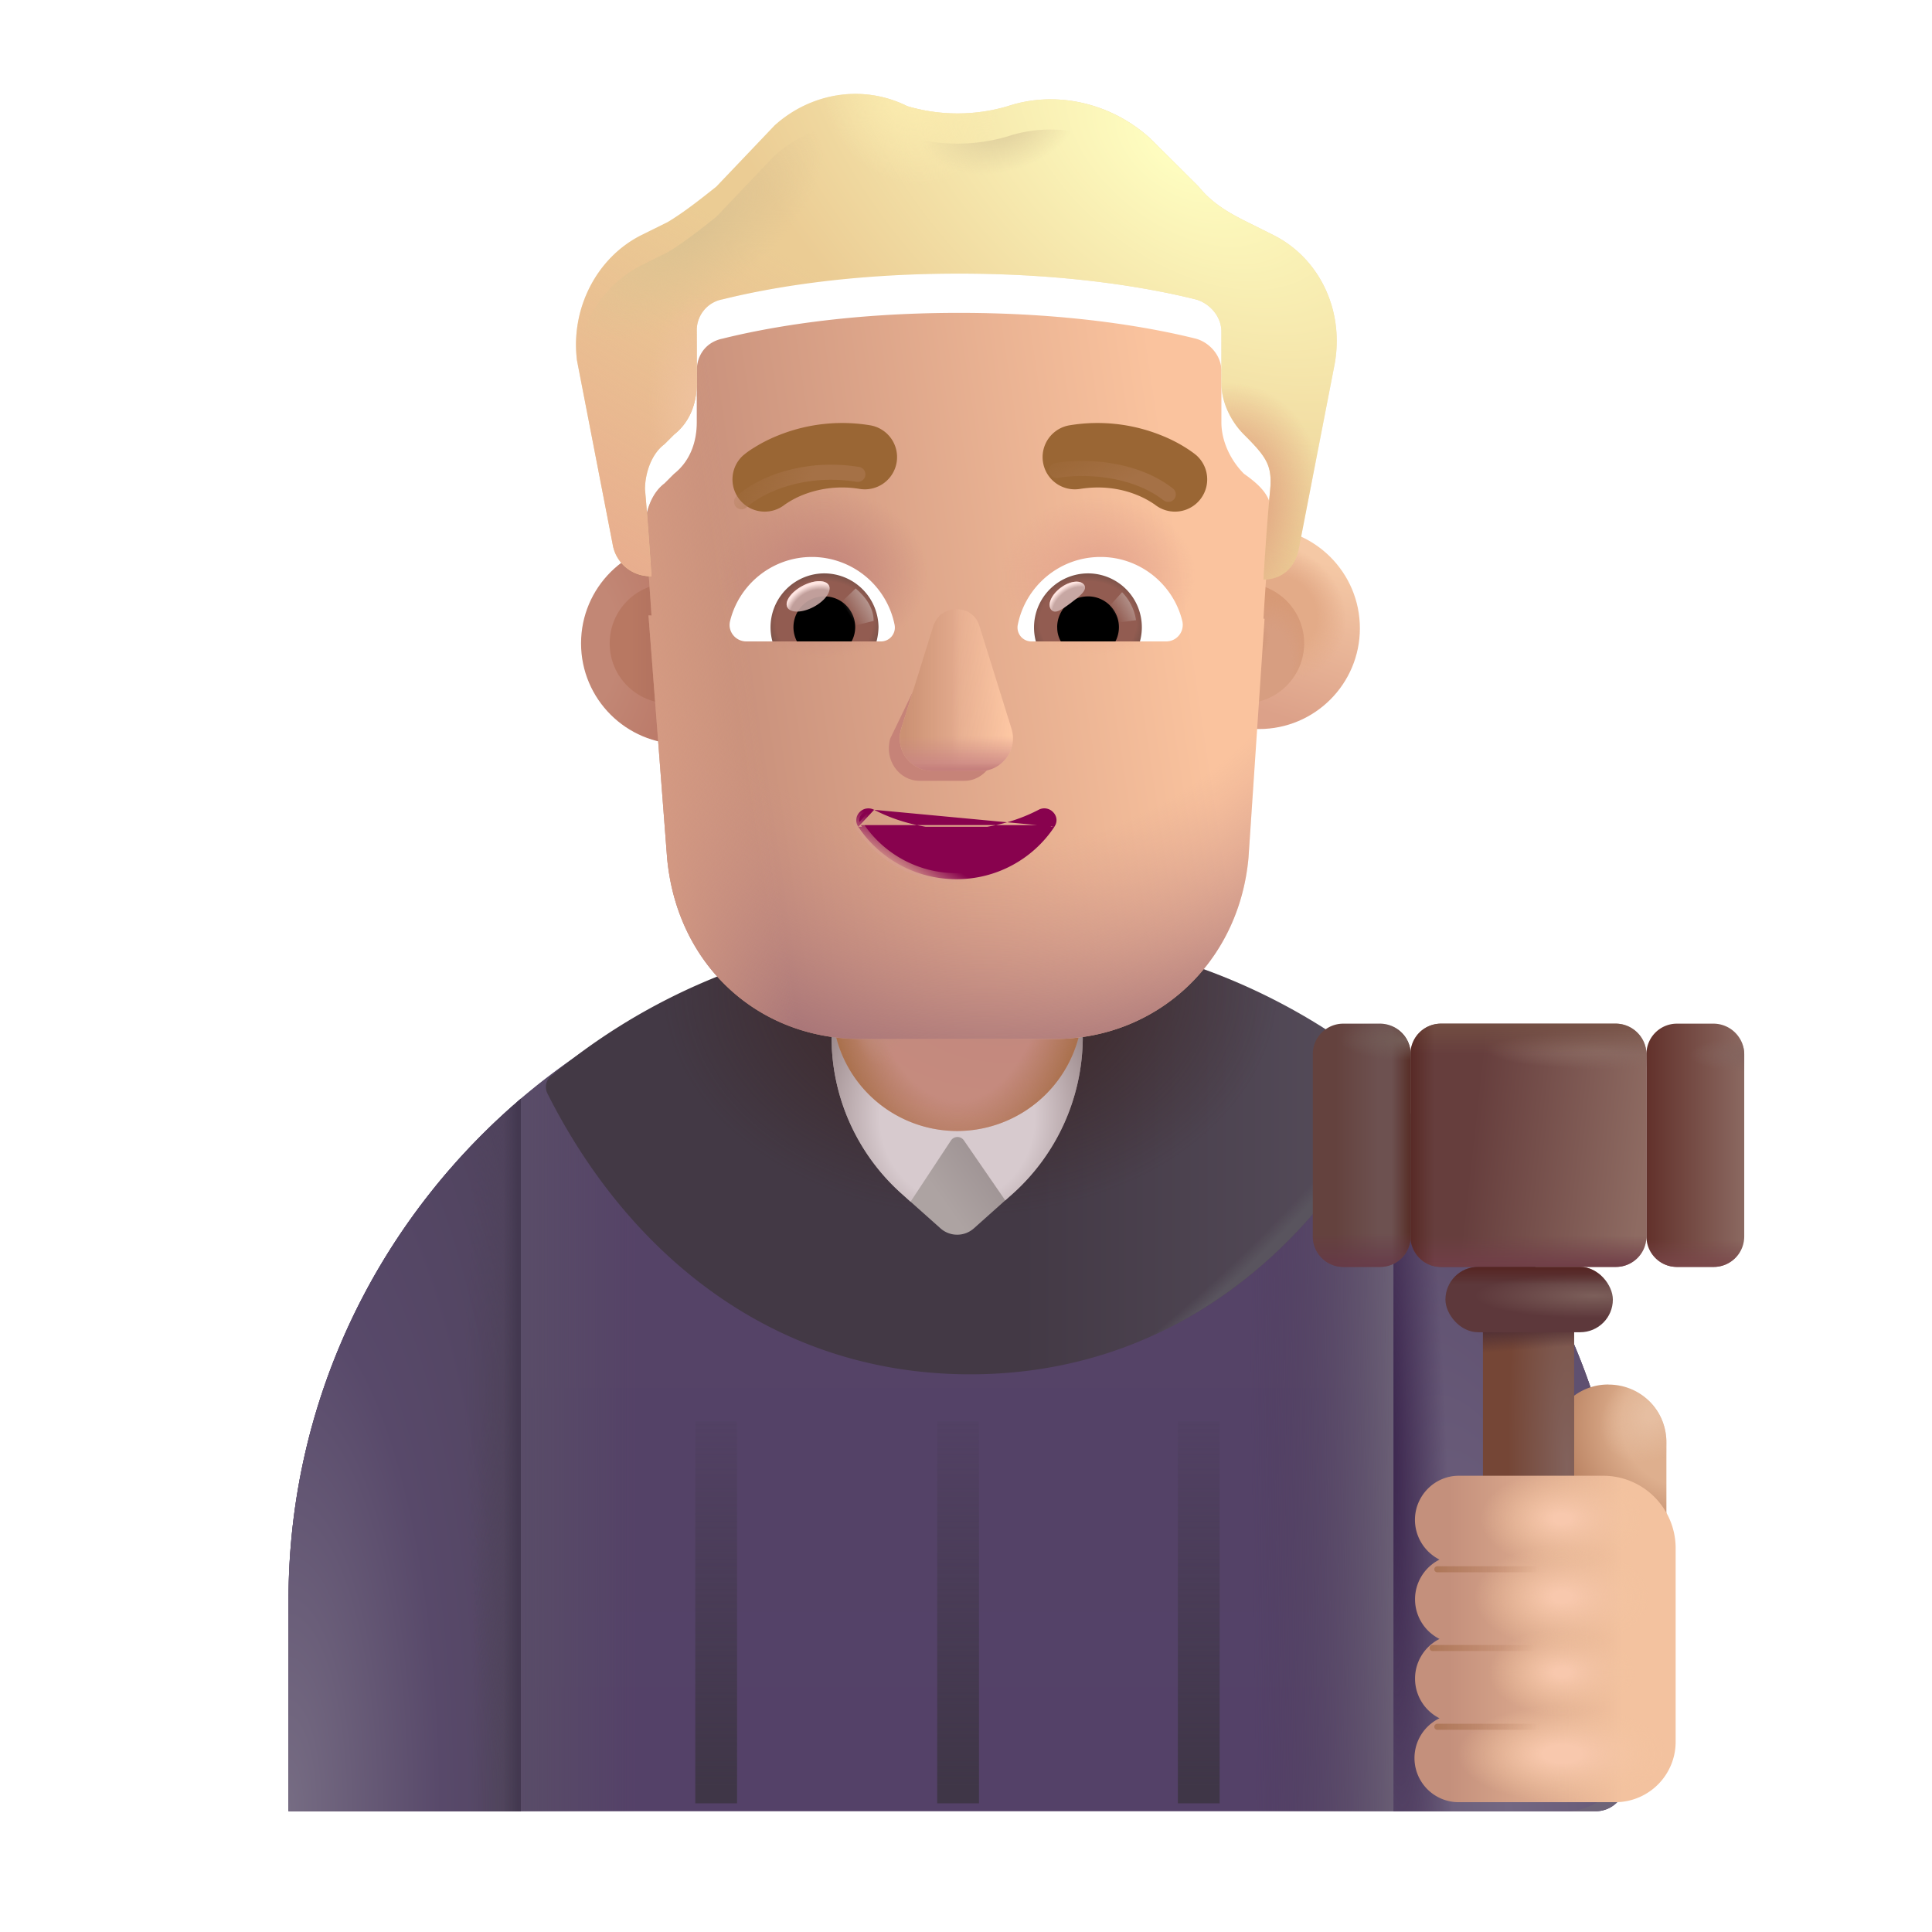 <svg xmlns="http://www.w3.org/2000/svg" fill="none" viewBox="0 0 32 32"><path fill="url(#svg-51878edd-8ec7-4a72-a806-59feb0e9a201-a)" d="M15.859 15.54c-6.115 0-11.08 4.907-11.08 10.97V30h21.65a.5.5 0 0 0 .5-.5v-2.99c0-6.064-4.956-10.97-11.07-10.97"/><path fill="url(#svg-e4f6cfee-698e-4f69-b5b8-a6311437ea9a-b)" d="M15.859 15.54c-6.115 0-11.08 4.907-11.08 10.97V30h21.65a.5.5 0 0 0 .5-.5v-2.99c0-6.064-4.956-10.97-11.07-10.97"/><path fill="url(#svg-bb1bb3cb-7f3e-4c90-9d62-644fd58fc76a-c)" d="M15.859 15.54c-6.115 0-11.08 4.907-11.08 10.97V30h21.65a.5.5 0 0 0 .5-.5v-2.99c0-6.064-4.956-10.97-11.07-10.97"/><path fill="url(#svg-8479e438-3ef6-4bd4-bfff-098d10b4f1ba-d)" d="M8.627 30V18.198c-2.356 2.01-3.849 4.986-3.849 8.31V30z"/><path fill="url(#svg-f712cf01-a03d-4cd0-acdf-4b12ecc120d0-e)" d="M8.627 30V18.198c-2.356 2.01-3.849 4.986-3.849 8.31V30z"/><path fill="url(#svg-1bb8800c-39e2-4f8e-9414-6ec20712f98e-f)" d="M8.627 30V18.198c-2.356 2.01-3.849 4.986-3.849 8.31V30z"/><path fill="url(#svg-17100564-c39d-4ade-9b04-26b482db2620-g)" d="M8.627 30V18.198c-2.356 2.01-3.849 4.986-3.849 8.31V30z"/><path fill="url(#svg-c8edd334-ee50-4153-aca5-507a7331b01f-h)" d="M23.08 30V18.198c2.357 2.01 3.85 4.986 3.85 8.31V29a1 1 0 0 1-1 1z"/><path fill="url(#svg-5c670229-47ed-442e-ac82-bb700ae3bcfa-i)" d="M23.08 30V18.198c2.357 2.01 3.85 4.986 3.85 8.31V29a1 1 0 0 1-1 1z"/><g filter="url(#svg-e22decd2-ce48-4df9-9721-f1b8c34a31e6-j)"><path fill="url(#svg-6f554361-93a4-4156-b3ee-b0ca0f241095-k)" d="M8.93 17.868c1.974-1.647 4.385-2.423 6.939-2.423 2.553 0 4.965.776 6.94 2.423a.24.24 0 0 1 .06.295c-1.354 2.691-3.772 4.65-7 4.65s-5.646-1.959-7.001-4.65a.24.24 0 0 1 .061-.295"/><path fill="url(#svg-4cac44e7-3c71-4483-bddc-0894734e81b7-l)" d="M8.93 17.868c1.974-1.647 4.385-2.423 6.939-2.423 2.553 0 4.965.776 6.94 2.423a.24.24 0 0 1 .06.295c-1.354 2.691-3.772 4.65-7 4.65s-5.646-1.959-7.001-4.65a.24.24 0 0 1 .061-.295"/><path fill="url(#svg-a2bc9e67-46d5-4e61-89ca-c08750c06fe3-m)" d="M8.93 17.868c1.974-1.647 4.385-2.423 6.939-2.423 2.553 0 4.965.776 6.94 2.423a.24.24 0 0 1 .06.295c-1.354 2.691-3.772 4.65-7 4.65s-5.646-1.959-7.001-4.65a.24.24 0 0 1 .061-.295"/></g><path fill="url(#svg-63b5a9e3-c4a5-4ae9-8311-06b105d0c12c-n)" d="m16.786 19.76-.655.585a.416.416 0 0 1-.554 0l-.655-.584a3.47 3.47 0 0 1-1.148-2.569V14.08a2.085 2.085 0 0 1 2.085-2.065c1.148 0 2.075.926 2.075 2.075v3.112a3.5 3.5 0 0 1-1.149 2.559"/><path fill="url(#svg-6ef080c3-e701-41c9-b98a-6232f4766c95-o)" d="m16.65 19.882.136-.121a3.49 3.49 0 0 0 1.148-2.549v-1.964h-4.15l-.006 1.912c0 .051.004.146 0 .2.045.916.46 1.784 1.144 2.4l.16.144.666-1.01a.13.13 0 0 1 .221 0z"/><path fill="url(#svg-a6bbc37d-eace-4e9a-98ad-d5a962f3b294-p)" d="M15.859 18.733a2.07 2.07 0 0 1-2.075-2.075V14.08a2.07 2.07 0 0 1 2.075-2.065c1.148 0 2.075.926 2.075 2.075v2.578a2.083 2.083 0 0 1-2.075 2.065"/><path fill="url(#svg-f2b885c3-3291-4a69-a214-1d6c8268d376-q)" d="M15.859 18.733a2.07 2.07 0 0 1-2.075-2.075V14.08a2.07 2.07 0 0 1 2.075-2.065c1.148 0 2.075.926 2.075 2.075v2.578a2.083 2.083 0 0 1-2.075 2.065"/><path fill="url(#svg-812faaaa-e1a4-47b9-8255-3b4006d2e214-r)" d="M15.859 18.733a2.07 2.07 0 0 1-2.075-2.075V14.08a2.07 2.07 0 0 1 2.075-2.065c1.148 0 2.075.926 2.075 2.075v2.578a2.083 2.083 0 0 1-2.075 2.065"/><path fill="url(#svg-615dd862-3b72-4f6f-b2da-d439e1164678-s)" d="M26.642 22.933c.532 0 .959.427.959.958v2.189h-1.907V23.89a.94.94 0 0 1 .948-.958"/><path fill="url(#svg-ee2d5201-11c4-4f4e-ad30-671ca38b0452-t)" d="M26.642 22.933c.532 0 .959.427.959.958v2.189h-1.907V23.89a.94.94 0 0 1 .948-.958"/><path fill="url(#svg-5a12b099-1831-429c-b901-8f9a67bfd9ca-u)" d="M26.766 16.955h-2.9a.505.505 0 0 0-.504.503v3.022c0 .272.221.504.503.504h2.901a.505.505 0 0 0 .504-.504v-3.022a.51.51 0 0 0-.504-.503"/><path fill="url(#svg-49c8576d-8eae-4df8-9a42-0e856a07d185-v)" d="M26.766 16.955h-2.9a.505.505 0 0 0-.504.503v3.022c0 .272.221.504.503.504h2.901a.505.505 0 0 0 .504-.504v-3.022a.51.51 0 0 0-.504-.503"/><path fill="url(#svg-3cf01959-18a8-4193-932b-116afb900cf2-w)" d="M26.766 16.955h-2.9a.505.505 0 0 0-.504.503v3.022c0 .272.221.504.503.504h2.901a.505.505 0 0 0 .504-.504v-3.022a.51.51 0 0 0-.504-.503"/><path fill="url(#svg-3ecc882c-d6b1-4fbc-abf0-c9f96d863290-x)" d="M26.766 16.955h-2.9a.505.505 0 0 0-.504.503v3.022c0 .272.221.504.503.504h2.901a.505.505 0 0 0 .504-.504v-3.022a.51.51 0 0 0-.504-.503"/><path fill="url(#svg-57391ba8-8e68-45b4-8698-61604402575c-y)" d="M26.766 16.955h-2.9a.505.505 0 0 0-.504.503v3.022c0 .272.221.504.503.504h2.901a.505.505 0 0 0 .504-.504v-3.022a.51.51 0 0 0-.504-.503"/><path fill="url(#svg-7c3f4e3b-e356-44a0-9420-14fbf3e5ead0-z)" d="M22.861 16.955h-.613a.505.505 0 0 0-.504.503v3.022c0 .272.222.504.504.504h.613a.505.505 0 0 0 .504-.504v-3.022a.51.51 0 0 0-.504-.503"/><path fill="url(#svg-fcf65242-1ec8-43bd-8127-f445bb5fc372-A)" d="M22.861 16.955h-.613a.505.505 0 0 0-.504.503v3.022c0 .272.222.504.504.504h.613a.505.505 0 0 0 .504-.504v-3.022a.51.51 0 0 0-.504-.503"/><path fill="url(#svg-ebc740c6-2ac7-48af-9075-b3eb2763bd14-B)" d="M22.861 16.955h-.613a.505.505 0 0 0-.504.503v3.022c0 .272.222.504.504.504h.613a.505.505 0 0 0 .504-.504v-3.022a.51.51 0 0 0-.504-.503"/><path fill="url(#svg-5eef903f-36b2-43ac-98a6-924bc4d5adbe-C)" d="M22.861 16.955h-.613a.505.505 0 0 0-.504.503v3.022c0 .272.222.504.504.504h.613a.505.505 0 0 0 .504-.504v-3.022a.51.51 0 0 0-.504-.503"/><path fill="url(#svg-89ab1a48-68f9-461f-a739-93c61fd3cc39-D)" d="M28.387 16.955h-.613a.505.505 0 0 0-.504.503v3.022c0 .272.222.504.504.504h.613a.505.505 0 0 0 .503-.504v-3.022a.51.51 0 0 0-.503-.503"/><path fill="url(#svg-ba3cb035-8642-42af-b5fe-48ca270985f6-E)" d="M28.387 16.955h-.613a.505.505 0 0 0-.504.503v3.022c0 .272.222.504.504.504h.613a.505.505 0 0 0 .503-.504v-3.022a.51.51 0 0 0-.503-.503"/><path fill="url(#svg-553e4860-76a4-4de8-ab70-b09dfec38f59-F)" d="M28.387 16.955h-.613a.505.505 0 0 0-.504.503v3.022c0 .272.222.504.504.504h.613a.505.505 0 0 0 .503-.504v-3.022a.51.51 0 0 0-.503-.503"/><path fill="url(#svg-4fba7e2e-add9-46a9-9d70-891152f766a2-G)" d="M24.562 21.07v6.427h1.511V21.07z"/><path fill="url(#svg-4539571e-ed01-4ad3-be8a-d94e8ae42fa9-H)" d="M24.562 21.07v6.427h1.511V21.07z"/><g filter="url(#svg-6b2e8dee-dcfb-479c-ba30-dc0669d34bba-I)"><path fill="url(#svg-8bced319-deed-463f-a7c1-c24a6ecd86d6-J)" d="M23.286 25.325c0-.401.325-.732.727-.732h2.391a1.2 1.2 0 0 1 1.2 1.2V29a1 1 0 0 1-1 1h-2.591a.731.731 0 0 1-.32-1.39.735.735 0 0 1 0-1.314.735.735 0 0 1 0-1.314.74.74 0 0 1-.407-.657"/><path fill="url(#svg-822cb13d-2f39-4036-9def-48f0d807285e-K)" d="M23.286 25.325c0-.401.325-.732.727-.732h2.391a1.2 1.2 0 0 1 1.2 1.2V29a1 1 0 0 1-1 1h-2.591a.731.731 0 0 1-.32-1.39.735.735 0 0 1 0-1.314.735.735 0 0 1 0-1.314.74.74 0 0 1-.407-.657"/><path fill="url(#svg-36a710e0-fc3c-45c4-aa9f-690ffa4d1512-L)" d="M23.286 25.325c0-.401.325-.732.727-.732h2.391a1.2 1.2 0 0 1 1.2 1.2V29a1 1 0 0 1-1 1h-2.591a.731.731 0 0 1-.32-1.39.735.735 0 0 1 0-1.314.735.735 0 0 1 0-1.314.74.74 0 0 1-.407-.657"/><path fill="url(#svg-71b5d1f5-77c9-423a-be0d-8c3fbd7f2066-M)" d="M23.286 25.325c0-.401.325-.732.727-.732h2.391a1.2 1.2 0 0 1 1.2 1.2V29a1 1 0 0 1-1 1h-2.591a.731.731 0 0 1-.32-1.39.735.735 0 0 1 0-1.314.735.735 0 0 1 0-1.314.74.74 0 0 1-.407-.657"/><path fill="url(#svg-251d105f-1fb2-408f-b117-e3fdc95979cc-N)" d="M23.286 25.325c0-.401.325-.732.727-.732h2.391a1.2 1.2 0 0 1 1.2 1.2V29a1 1 0 0 1-1 1h-2.591a.731.731 0 0 1-.32-1.39.735.735 0 0 1 0-1.314.735.735 0 0 1 0-1.314.74.74 0 0 1-.407-.657"/></g><rect width="2.773" height="1.082" x="23.941" y="20.984" fill="url(#svg-63a73e93-89d8-4432-97a6-d62275cfb348-O)" rx=".541"/><rect width="2.773" height="1.082" x="23.941" y="20.984" fill="url(#svg-e080296f-cc53-4577-a5b5-f82cc2a4a780-P)" rx=".541"/><g filter="url(#svg-34b89a91-1c22-4f1a-80b9-bd0ecfe716f7-Q)"><path fill="url(#svg-63305792-3dbe-48c1-b00b-a1220b896aaa-R)" d="M15.523 23.543h.692v6.326h-.692z"/></g><g filter="url(#svg-5355171f-b585-48ce-ac68-660f73863d52-S)"><path fill="url(#svg-d9d6ef9b-0805-417d-b13f-a434610bc47b-T)" d="M11.516 23.543h.692v6.326h-.692z"/></g><g filter="url(#svg-2bc845e6-9521-4c02-9e5f-0d62e1b04225-U)"><path fill="url(#svg-df7d4df5-f657-4e8b-8dc3-2bcf3d26997c-V)" d="M19.509 23.543h.692v6.326h-.692z"/></g><g filter="url(#svg-1da92363-11af-4911-b474-637cae7a91a1-W)"><path stroke="url(#svg-2c52cb42-e870-440f-98e0-81efa51b5c6b-X)" stroke-linecap="round" stroke-width=".1" d="M23.806 25.992h1.797"/></g><g filter="url(#svg-a35cf1fa-edaa-4d83-ae98-6266d6ec8828-Y)"><path stroke="url(#svg-4c9ed77c-b17d-46b8-aa2f-d95661b8fe57-Z)" stroke-linecap="round" stroke-width=".1" d="M23.728 27.296h1.797"/></g><g filter="url(#svg-66d8a9f8-36d0-44fd-b77e-2aab443b822b-aa)"><path stroke="url(#svg-f14f2131-46c3-47af-9b3b-41c4566946d9-ab)" stroke-linecap="round" stroke-width=".1" d="M23.806 28.601h1.797"/></g><g filter="url(#svg-f2bc5624-5509-475a-a4cb-f6c170646076-ac)"><circle cx="11.093" cy="10.656" r="1.669" fill="url(#svg-3b42a177-a146-497d-ae15-f12026b0eee5-ad)"/></g><g filter="url(#svg-163f6b1b-5916-4046-96bc-565a7d9f527f-ae)"><circle cx="11.093" cy="10.656" r=".995" fill="url(#svg-32ea3602-d178-41dc-8f34-e5b0cd9f90b0-af)"/></g><g filter="url(#svg-7cd6a2e0-c642-466f-8579-4908a7d5f1d7-ag)"><circle cx="20.605" cy="10.656" r="1.669" fill="url(#svg-d4a4e58c-1629-4587-9345-a3def40a913d-ah)"/><circle cx="20.605" cy="10.656" r="1.669" fill="url(#svg-8567a794-9217-4f10-ae7a-0e680009b774-ai)"/></g><g filter="url(#svg-76625349-4ee2-4790-b362-c5f720425801-aj)"><circle cx="20.605" cy="10.656" r=".995" fill="#D79E81"/><circle cx="20.605" cy="10.656" r=".995" fill="url(#svg-58520594-5269-46de-957e-492d47afccdf-ak)"/><circle cx="20.605" cy="10.656" r=".995" fill="url(#svg-7b75ad90-f194-4a73-b94b-6089e556d959-al)"/></g><g filter="url(#svg-466c0a48-7e84-44f9-8b70-9b003b1f90ac-am)"><path fill="url(#svg-dc1b6739-61ae-4379-89ee-90b5712e098a-an)" d="m10.741 10.043.05.002s-.055-.854-.108-1.44c0-.267.107-.587.322-.747l.16-.16c.269-.213.376-.533.376-.853v-.853c0-.267.16-.48.43-.534.643-.16 1.984-.426 3.914-.426s3.272.266 3.916.426c.214.054.429.267.429.534v.853c0 .32.16.64.375.853.502.352.471.545.43.96a46 46 0 0 0-.108 1.44h.018l-.266 3.958c-.16 1.77-1.551 3.003-3.21 3.003h-3.21c-1.712 0-3.05-1.234-3.21-3.003z"/><path fill="url(#svg-4cdd3b6b-5921-4944-a6e2-ec2963a2a1fd-ao)" d="m10.741 10.043.05.002s-.055-.854-.108-1.44c0-.267.107-.587.322-.747l.16-.16c.269-.213.376-.533.376-.853v-.853c0-.267.16-.48.43-.534.643-.16 1.984-.426 3.914-.426s3.272.266 3.916.426c.214.054.429.267.429.534v.853c0 .32.16.64.375.853.502.352.471.545.43.96a46 46 0 0 0-.108 1.44h.018l-.266 3.958c-.16 1.77-1.551 3.003-3.21 3.003h-3.21c-1.712 0-3.05-1.234-3.21-3.003z"/><path fill="url(#svg-d321feda-37a3-48a4-84c1-c756aae0b3f3-ap)" d="m10.741 10.043.05.002s-.055-.854-.108-1.44c0-.267.107-.587.322-.747l.16-.16c.269-.213.376-.533.376-.853v-.853c0-.267.16-.48.43-.534.643-.16 1.984-.426 3.914-.426s3.272.266 3.916.426c.214.054.429.267.429.534v.853c0 .32.16.64.375.853.502.352.471.545.43.96a46 46 0 0 0-.108 1.44h.018l-.266 3.958c-.16 1.77-1.551 3.003-3.21 3.003h-3.21c-1.712 0-3.05-1.234-3.21-3.003z"/><path fill="url(#svg-0f8cbc67-2800-4c4f-a558-5678e6fe434c-aq)" d="m10.741 10.043.05.002s-.055-.854-.108-1.44c0-.267.107-.587.322-.747l.16-.16c.269-.213.376-.533.376-.853v-.853c0-.267.16-.48.43-.534.643-.16 1.984-.426 3.914-.426s3.272.266 3.916.426c.214.054.429.267.429.534v.853c0 .32.16.64.375.853.502.352.471.545.43.96a46 46 0 0 0-.108 1.44h.018l-.266 3.958c-.16 1.77-1.551 3.003-3.21 3.003h-3.21c-1.712 0-3.05-1.234-3.21-3.003z"/><path fill="url(#svg-fe2c31ef-e1ee-45fb-881f-362d8a78b160-ar)" d="m10.741 10.043.05.002s-.055-.854-.108-1.44c0-.267.107-.587.322-.747l.16-.16c.269-.213.376-.533.376-.853v-.853c0-.267.16-.48.43-.534.643-.16 1.984-.426 3.914-.426s3.272.266 3.916.426c.214.054.429.267.429.534v.853c0 .32.16.64.375.853.502.352.471.545.43.96a46 46 0 0 0-.108 1.44h.018l-.266 3.958c-.16 1.77-1.551 3.003-3.21 3.003h-3.21c-1.712 0-3.05-1.234-3.21-3.003z"/></g><g filter="url(#svg-fa3bd935-4c8e-4162-8350-519f7514fd0f-as)"><path fill="#EBCC94" d="m20.659 4.178.429.214c.75.373 1.18 1.226 1.019 2.133l-.59 3.04c-.053.314-.26.525-.572.533h-.018s.054-.907.107-1.44c.044-.433-.032-.565-.429-.96-.214-.213-.375-.533-.375-.853v-.853c0-.267-.215-.48-.43-.534-.643-.16-1.984-.426-3.915-.426-1.93 0-3.271.266-3.915.426a.52.52 0 0 0-.429.534v.853c0 .32-.107.64-.376.853l-.16.16c-.215.16-.322.48-.322.747.053.586.107 1.44.107 1.44q-.025 0-.049-.002a.63.63 0 0 1-.594-.532l-.59-3.04c-.108-.853.321-1.706 1.072-2.08l.43-.213c.267-.16.536-.373.804-.586l.965-1.013c.59-.534 1.448-.694 2.2-.32a2.94 2.94 0 0 0 1.662 0c.804-.267 1.716-.054 2.36.533l.804.8c.215.267.483.427.805.586"/><path fill="url(#svg-311f8ae0-ae76-4f32-bfe8-05f827307a12-at)" d="m20.659 4.178.429.214c.75.373 1.18 1.226 1.019 2.133l-.59 3.04c-.053.314-.26.525-.572.533h-.018s.054-.907.107-1.44c.044-.433-.032-.565-.429-.96-.214-.213-.375-.533-.375-.853v-.853c0-.267-.215-.48-.43-.534-.643-.16-1.984-.426-3.915-.426-1.93 0-3.271.266-3.915.426a.52.52 0 0 0-.429.534v.853c0 .32-.107.64-.376.853l-.16.16c-.215.16-.322.48-.322.747.053.586.107 1.44.107 1.44q-.025 0-.049-.002a.63.63 0 0 1-.594-.532l-.59-3.04c-.108-.853.321-1.706 1.072-2.08l.43-.213c.267-.16.536-.373.804-.586l.965-1.013c.59-.534 1.448-.694 2.2-.32a2.94 2.94 0 0 0 1.662 0c.804-.267 1.716-.054 2.36.533l.804.8c.215.267.483.427.805.586"/><path fill="url(#svg-282eec2c-f63b-4e5b-a70f-ba31bef67195-au)" d="m20.659 4.178.429.214c.75.373 1.18 1.226 1.019 2.133l-.59 3.04c-.053.314-.26.525-.572.533h-.018s.054-.907.107-1.44c.044-.433-.032-.565-.429-.96-.214-.213-.375-.533-.375-.853v-.853c0-.267-.215-.48-.43-.534-.643-.16-1.984-.426-3.915-.426-1.93 0-3.271.266-3.915.426a.52.52 0 0 0-.429.534v.853c0 .32-.107.64-.376.853l-.16.16c-.215.16-.322.48-.322.747.053.586.107 1.44.107 1.44q-.025 0-.049-.002a.63.63 0 0 1-.594-.532l-.59-3.04c-.108-.853.321-1.706 1.072-2.08l.43-.213c.267-.16.536-.373.804-.586l.965-1.013c.59-.534 1.448-.694 2.2-.32a2.94 2.94 0 0 0 1.662 0c.804-.267 1.716-.054 2.36.533l.804.8c.215.267.483.427.805.586"/><path fill="url(#svg-9d620b87-6d5e-4021-8cca-eeb4b3e4d951-av)" d="m20.659 4.178.429.214c.75.373 1.18 1.226 1.019 2.133l-.59 3.04c-.053.314-.26.525-.572.533h-.018s.054-.907.107-1.44c.044-.433-.032-.565-.429-.96-.214-.213-.375-.533-.375-.853v-.853c0-.267-.215-.48-.43-.534-.643-.16-1.984-.426-3.915-.426-1.93 0-3.271.266-3.915.426a.52.52 0 0 0-.429.534v.853c0 .32-.107.64-.376.853l-.16.16c-.215.16-.322.48-.322.747.053.586.107 1.44.107 1.44q-.025 0-.049-.002a.63.63 0 0 1-.594-.532l-.59-3.04c-.108-.853.321-1.706 1.072-2.08l.43-.213c.267-.16.536-.373.804-.586l.965-1.013c.59-.534 1.448-.694 2.2-.32a2.94 2.94 0 0 0 1.662 0c.804-.267 1.716-.054 2.36.533l.804.8c.215.267.483.427.805.586"/><path fill="url(#svg-2aa0d753-d343-408b-a50c-d708e0c15b83-aw)" d="m20.659 4.178.429.214c.75.373 1.18 1.226 1.019 2.133l-.59 3.04c-.053.314-.26.525-.572.533h-.018s.054-.907.107-1.44c.044-.433-.032-.565-.429-.96-.214-.213-.375-.533-.375-.853v-.853c0-.267-.215-.48-.43-.534-.643-.16-1.984-.426-3.915-.426-1.93 0-3.271.266-3.915.426a.52.52 0 0 0-.429.534v.853c0 .32-.107.64-.376.853l-.16.16c-.215.16-.322.48-.322.747.053.586.107 1.44.107 1.44q-.025 0-.049-.002a.63.63 0 0 1-.594-.532l-.59-3.04c-.108-.853.321-1.706 1.072-2.08l.43-.213c.267-.16.536-.373.804-.586l.965-1.013c.59-.534 1.448-.694 2.2-.32a2.94 2.94 0 0 0 1.662 0c.804-.267 1.716-.054 2.36.533l.804.8c.215.267.483.427.805.586"/><path fill="url(#svg-1fefb23e-6b8d-4838-a4c3-6bbbc4edbf55-ax)" d="m20.659 4.178.429.214c.75.373 1.18 1.226 1.019 2.133l-.59 3.04c-.053.314-.26.525-.572.533h-.018s.054-.907.107-1.44c.044-.433-.032-.565-.429-.96-.214-.213-.375-.533-.375-.853v-.853c0-.267-.215-.48-.43-.534-.643-.16-1.984-.426-3.915-.426-1.93 0-3.271.266-3.915.426a.52.52 0 0 0-.429.534v.853c0 .32-.107.64-.376.853l-.16.16c-.215.16-.322.48-.322.747.053.586.107 1.44.107 1.44q-.025 0-.049-.002a.63.63 0 0 1-.594-.532l-.59-3.04c-.108-.853.321-1.706 1.072-2.08l.43-.213c.267-.16.536-.373.804-.586l.965-1.013c.59-.534 1.448-.694 2.2-.32a2.94 2.94 0 0 0 1.662 0c.804-.267 1.716-.054 2.36.533l.804.8c.215.267.483.427.805.586"/></g><path fill="url(#svg-5175ff79-41c9-4029-9e4c-1b06f770322d-ay)" d="m20.659 4.178.429.214c.75.373 1.18 1.226 1.019 2.133l-.59 3.04c-.053.314-.26.525-.572.533h-.018s.054-.907.107-1.44c.044-.433-.032-.565-.429-.96-.214-.213-.375-.533-.375-.853v-.853c0-.267-.215-.48-.43-.534-.643-.16-1.984-.426-3.915-.426-1.93 0-3.271.266-3.915.426a.52.52 0 0 0-.429.534v.853c0 .32-.107.64-.376.853l-.16.16c-.215.16-.322.48-.322.747.053.586.107 1.44.107 1.44q-.025 0-.049-.002a.63.63 0 0 1-.594-.532l-.59-3.04c-.108-.853.321-1.706 1.072-2.08l.43-.213c.267-.16.536-.373.804-.586l.965-1.013c.59-.534 1.448-.694 2.2-.32a2.94 2.94 0 0 0 1.662 0c.804-.267 1.716-.054 2.36.533l.804.8c.215.267.483.427.805.586"/><path fill="url(#svg-bce585a1-6018-421c-9dd7-1f2fbbaf60a3-az)" d="m20.659 4.178.429.214c.75.373 1.18 1.226 1.019 2.133l-.59 3.04c-.053.314-.26.525-.572.533h-.018s.054-.907.107-1.44c.044-.433-.032-.565-.429-.96-.214-.213-.375-.533-.375-.853v-.853c0-.267-.215-.48-.43-.534-.643-.16-1.984-.426-3.915-.426-1.93 0-3.271.266-3.915.426a.52.52 0 0 0-.429.534v.853c0 .32-.107.64-.376.853l-.16.16c-.215.16-.322.48-.322.747.053.586.107 1.44.107 1.44q-.025 0-.049-.002a.63.63 0 0 1-.594-.532l-.59-3.04c-.108-.853.321-1.706 1.072-2.08l.43-.213c.267-.16.536-.373.804-.586l.965-1.013c.59-.534 1.448-.694 2.2-.32a2.94 2.94 0 0 0 1.662 0c.804-.267 1.716-.054 2.36.533l.804.8c.215.267.483.427.805.586"/><g filter="url(#svg-662cb42b-ca41-485e-81ad-7e361afbd6aa-aA)"><path fill="#C68378" d="m15.565 10.534-.82 1.699c-.102.35.142.7.488.7h.737c.346 0 .59-.356.488-.7l-.498-1.7c-.107-.376-.283-.376-.395 0"/></g><g filter="url(#svg-e517c273-b334-4c13-8586-ab364327bd1c-aB)"><path fill="#E4AC8F" d="m15.458 10.37-.531 1.7a.54.54 0 0 0 .52.7h.787a.54.54 0 0 0 .52-.7l-.531-1.7c-.114-.376-.645-.376-.765 0"/><path fill="url(#svg-2c1d80d5-f678-4fb7-bb05-240f8f69886c-aC)" d="m15.458 10.37-.531 1.7a.54.54 0 0 0 .52.7h.787a.54.54 0 0 0 .52-.7l-.531-1.7c-.114-.376-.645-.376-.765 0"/><path fill="url(#svg-74c7b26f-b056-4f5d-ac7d-7880a113b9b8-aD)" d="m15.458 10.37-.531 1.7a.54.54 0 0 0 .52.7h.787a.54.54 0 0 0 .52-.7l-.531-1.7c-.114-.376-.645-.376-.765 0"/><path fill="url(#svg-620968b7-fdc4-4ac8-9a17-0776aee79234-aE)" d="m15.458 10.37-.531 1.7a.54.54 0 0 0 .52.7h.787a.54.54 0 0 0 .52-.7l-.531-1.7c-.114-.376-.645-.376-.765 0"/></g><path fill="url(#svg-812479b8-358a-41d2-bc25-b6ecf766e2bd-aF)" d="m15.458 10.37-.531 1.7a.54.54 0 0 0 .52.7h.787a.54.54 0 0 0 .52-.7l-.531-1.7c-.114-.376-.645-.376-.765 0"/><path fill="#88024E" stroke="url(#svg-d82e9ae9-89a9-4724-8a53-0c8880953427-aG)" stroke-width=".1" d="M14.479 13.413c.393.205.862.322 1.361.322.505 0 .969-.117 1.362-.322a.2.2 0 0 1 .242.04c.058.059.079.154.02.24m-2.985-.28 2.944.253m-2.944-.253h-.001a.2.2 0 0 0-.242.041.19.19 0 0 0-.02.24m.263-.281-.221.253m3.207.027-.042-.027m.042.027-.042-.027m.042.027a1.94 1.94 0 0 1-1.625.869c-.681 0-1.28-.347-1.624-.868m3.207-.028a1.9 1.9 0 0 1-1.583.846 1.9 1.9 0 0 1-1.582-.846m-.042.028.042-.028m-.042.028.042-.028"/><g filter="url(#svg-fd4e7bd5-0542-426a-b376-96ad2868e53d-aH)"><path fill="#9A6634" d="m19.56 7.936-.002-.001-.002-.001-.004-.004-.012-.01a2 2 0 0 0-.155-.107c-.1-.063-.24-.14-.42-.21a2.83 2.83 0 0 0-1.492-.16.534.534 0 1 0 .166 1.055c.398-.063.717.01.934.097a1.5 1.5 0 0 1 .308.165.534.534 0 0 0 .679-.824"/></g><g filter="url(#svg-ec280a2b-038d-433d-b38b-9cd5bf7459a5-aI)"><path fill="#9A6634" d="m12.067 7.936.002-.001.002-.001.004-.004.012-.01a1.4 1.4 0 0 1 .155-.107c.1-.063.24-.14.42-.21a2.83 2.83 0 0 1 1.492-.16.534.534 0 1 1-.166 1.055 1.77 1.77 0 0 0-.934.097 1.5 1.5 0 0 0-.308.165.534.534 0 0 1-.679-.824"/></g><path fill="#fff" d="M18.228 9.225c.653 0 1.204.45 1.354 1.059a.274.274 0 0 1-.267.34h-2.23a.23.23 0 0 1-.228-.272c.126-.64.69-1.127 1.371-1.127"/><path fill="url(#svg-dcce81d8-d3e6-4fe8-aa32-e3678184022f-aJ)" d="M18.021 9.497a.892.892 0 0 1 .86 1.127h-1.724a.896.896 0 0 1 .864-1.127"/><path fill="#000" d="M17.51 10.39c0-.285.227-.512.511-.512a.51.51 0 0 1 .454.746h-.904a.46.46 0 0 1-.06-.235"/><g filter="url(#svg-55965a5c-b056-4f5c-801d-b63e5ee388e1-aK)"><path fill="#C7A7A3" d="M17.956 9.686c.063.085-.07.188-.22.301-.152.113-.264.193-.328.108-.063-.085.008-.246.159-.359.15-.113.325-.135.389-.05"/><path fill="url(#svg-5d6f4d68-479e-4d34-8749-79df3bb43cdb-aL)" d="M17.956 9.686c.063.085-.07.188-.22.301-.152.113-.264.193-.328.108-.063-.085.008-.246.159-.359.15-.113.325-.135.389-.05"/></g><g filter="url(#svg-dd1f5f30-e98b-4174-88eb-612ff1aea58e-aM)"><path fill="url(#svg-3f383f2d-35ad-4a53-b9a5-09c1b394d043-aN)" d="M18.816 10.272a.84.84 0 0 0-.231-.463l-.26.285.117.228z"/></g><path fill="#fff" d="M13.448 9.225c-.653 0-1.205.45-1.355 1.059-.045.174.09.34.268.34h2.23a.23.23 0 0 0 .227-.272 1.4 1.4 0 0 0-1.37-1.127"/><path fill="url(#svg-0b94c027-9411-4efc-b15f-5187bb7cece6-aO)" d="M13.654 9.497a.892.892 0 0 0-.86 1.127h1.724a1 1 0 0 0 .033-.235.9.9 0 0 0-.897-.892"/><path fill="#000" d="M14.165 10.389a.51.51 0 0 0-.51-.511.51.51 0 0 0-.455.746h.905a.5.5 0 0 0 .06-.235"/><g filter="url(#svg-17cdbcd6-f1ac-4bc2-82c4-f5941a79e741-aP)"><path fill="url(#svg-44dcfbbc-facd-4698-a4bd-6109a6789cb6-aQ)" d="M14.47 10.284c0-.288-.235-.48-.298-.538l-.289.278.178.362z"/></g><g filter="url(#svg-a2b62e28-3d34-4be9-b0b0-64008685200a-aR)" transform="rotate(-27.914 13.385 9.878)"><ellipse cx="13.385" cy="9.878" fill="#C7A7A3" fill-opacity=".9" rx=".389" ry=".197"/><ellipse cx="13.385" cy="9.878" fill="url(#svg-c1ea0c41-5a57-4140-9718-4ce3e05dd91b-aS)" rx=".389" ry=".197"/></g><g filter="url(#svg-68e47983-be61-4a4c-a652-94089722a927-aT)"><path stroke="url(#svg-6c690583-ab69-4ee6-9324-65351834d82a-aU)" stroke-linecap="round" stroke-width=".25" d="M17.5 7.792c.43-.076 1.27-.054 1.85.397"/></g><g filter="url(#svg-c7ffe8c4-95f9-4faf-9532-1049fde43383-aV)"><path stroke="url(#svg-8b30c08b-db1c-49ba-9a6d-5f5f347dc516-aW)" stroke-linecap="round" stroke-width=".25" d="M12.282 8.31c.327-.29 1.041-.594 1.927-.453"/></g><defs><radialGradient id="svg-8479e438-3ef6-4bd4-bfff-098d10b4f1ba-d" cx="0" cy="0" r="1" gradientTransform="matrix(0 -19.179 5.748 0 4.778 30)" gradientUnits="userSpaceOnUse"><stop stop-color="#766C83"/><stop offset=".441" stop-color="#58496A"/><stop offset="1" stop-color="#4D4159"/></radialGradient><radialGradient id="svg-f712cf01-a03d-4cd0-acdf-4b12ecc120d0-e" cx="0" cy="0" r="1" gradientTransform="matrix(0 -10.533 .842 0 8.627 30)" gradientUnits="userSpaceOnUse"><stop offset=".286" stop-color="#4F445B"/><stop offset="1" stop-color="#4F445B" stop-opacity="0"/></radialGradient><radialGradient id="svg-1bb8800c-39e2-4f8e-9414-6ec20712f98e-f" cx="0" cy="0" r="1" gradientTransform="matrix(0 7.21 -.923 0 8.627 23.05)" gradientUnits="userSpaceOnUse"><stop stop-color="#4E425A"/><stop offset="1" stop-color="#4E425A" stop-opacity="0"/></radialGradient><radialGradient id="svg-c8edd334-ee50-4153-aca5-507a7331b01f-h" cx="0" cy="0" r="1" gradientTransform="matrix(-1.924 -10.206 2.922 -.551 25.005 30)" gradientUnits="userSpaceOnUse"><stop stop-color="#736782"/><stop offset="1" stop-color="#5F5070"/></radialGradient><radialGradient id="svg-5c670229-47ed-442e-ac82-bb700ae3bcfa-i" cx="0" cy="0" r="1" gradientTransform="matrix(.556 12.048 -1.019 .047 22.909 23.153)" gradientUnits="userSpaceOnUse"><stop offset=".177" stop-color="#3F2A51"/><stop offset="1" stop-color="#3F2A51" stop-opacity="0"/></radialGradient><radialGradient id="svg-4cac44e7-3c71-4483-bddc-0894734e81b7-l" cx="0" cy="0" r="1" gradientTransform="rotate(43.259 -10.743 27.416)scale(8.185 14.784)" gradientUnits="userSpaceOnUse"><stop offset=".91" stop-color="#59545E" stop-opacity="0"/><stop offset=".937" stop-color="#59545E"/></radialGradient><radialGradient id="svg-a2bc9e67-46d5-4e61-89ca-c08750c06fe3-m" cx="0" cy="0" r="1" gradientTransform="matrix(-5.116 0 0 -3.802 15.869 16.39)" gradientUnits="userSpaceOnUse"><stop stop-color="#3B2321"/><stop offset="1" stop-color="#3B2321" stop-opacity="0"/></radialGradient><radialGradient id="svg-6ef080c3-e701-41c9-b98a-6232f4766c95-o" cx="0" cy="0" r="1" gradientTransform="matrix(0 3.031 -2.76 0 15.856 18.5)" gradientUnits="userSpaceOnUse"><stop offset=".464" stop-color="#D7CACE"/><stop offset="1" stop-color="#897576"/></radialGradient><radialGradient id="svg-a6bbc37d-eace-4e9a-98ad-d5a962f3b294-p" cx="0" cy="0" r="1" gradientTransform="matrix(0 2.271 -3.549 0 16.629 16.462)" gradientUnits="userSpaceOnUse"><stop stop-color="#C2877E"/><stop offset="1" stop-color="#C68C7E"/></radialGradient><radialGradient id="svg-f2b885c3-3291-4a69-a214-1d6c8268d376-q" cx="0" cy="0" r="1" gradientTransform="matrix(0 4.466 -2.45 0 15.859 15.374)" gradientUnits="userSpaceOnUse"><stop offset=".639" stop-color="#A86F4A" stop-opacity="0"/><stop offset=".923" stop-color="#A86F4A"/></radialGradient><radialGradient id="svg-812faaaa-e1a4-47b9-8255-3b4006d2e214-r" cx="0" cy="0" r="1" gradientTransform="matrix(0 1.422 -.531 0 14.548 16.219)" gradientUnits="userSpaceOnUse"><stop offset=".418" stop-color="#BF8C7C"/><stop offset="1" stop-color="#BF8C7C" stop-opacity="0"/></radialGradient><radialGradient id="svg-615dd862-3b72-4f6f-b2da-d439e1164678-s" cx="0" cy="0" r="1" gradientTransform="rotate(145.605 10.321 16.1)scale(2.31 2.271)" gradientUnits="userSpaceOnUse"><stop offset=".464" stop-color="#DEAF8E"/><stop offset="1" stop-color="#B27959"/></radialGradient><radialGradient id="svg-ee2d5201-11c4-4f4e-ad30-671ca38b0452-t" cx="0" cy="0" r="1" gradientTransform="rotate(-37.372 48.291 -28.757)scale(.946 .725)" gradientUnits="userSpaceOnUse"><stop offset=".132" stop-color="#E6BEA1"/><stop offset="1" stop-color="#E6BEA1" stop-opacity="0"/></radialGradient><radialGradient id="svg-3cf01959-18a8-4193-932b-116afb900cf2-w" cx="0" cy="0" r="1" gradientTransform="matrix(-1.929 0 0 -.321 26.554 17.392)" gradientUnits="userSpaceOnUse"><stop stop-color="#8A6A62"/><stop offset="1" stop-color="#8A6A62" stop-opacity="0"/></radialGradient><radialGradient id="svg-5eef903f-36b2-43ac-98a6-924bc4d5adbe-C" cx="0" cy="0" r="1" gradientTransform="matrix(-1.078 0 0 -.343 23.267 17.218)" gradientUnits="userSpaceOnUse"><stop stop-color="#745E58"/><stop offset="1" stop-color="#745E58" stop-opacity="0"/></radialGradient><radialGradient id="svg-553e4860-76a4-4de8-ab70-b09dfec38f59-F" cx="0" cy="0" r="1" gradientTransform="matrix(-1.062 0 0 -.297 29.033 17.468)" gradientUnits="userSpaceOnUse"><stop stop-color="#83645E"/><stop offset="1" stop-color="#83645E" stop-opacity="0"/></radialGradient><radialGradient id="svg-4fba7e2e-add9-46a9-9d70-891152f766a2-G" cx="0" cy="0" r="1" gradientTransform="matrix(-1.156 0 0 -6.894 25.955 24.284)" gradientUnits="userSpaceOnUse"><stop stop-color="#82625C"/><stop offset=".851" stop-color="#754636"/></radialGradient><radialGradient id="svg-822cb13d-2f39-4036-9def-48f0d807285e-K" cx="0" cy="0" r="1" gradientTransform="matrix(0 .802 -1.354 0 25.723 25.304)" gradientUnits="userSpaceOnUse"><stop offset=".106" stop-color="#F8C8AD"/><stop offset="1" stop-color="#F2C49E" stop-opacity="0"/></radialGradient><radialGradient id="svg-36a710e0-fc3c-45c4-aa9f-690ffa4d1512-L" cx="0" cy="0" r="1" gradientTransform="matrix(0 .859 -1.452 0 25.723 26.599)" gradientUnits="userSpaceOnUse"><stop offset=".109" stop-color="#F8C8AD"/><stop offset="1" stop-color="#F2C49E" stop-opacity="0"/></radialGradient><radialGradient id="svg-71b5d1f5-77c9-423a-be0d-8c3fbd7f2066-M" cx="0" cy="0" r="1" gradientTransform="matrix(0 .719 -1.214 0 25.723 27.849)" gradientUnits="userSpaceOnUse"><stop offset=".109" stop-color="#F8C8AD"/><stop offset="1" stop-color="#F2C49E" stop-opacity="0"/></radialGradient><radialGradient id="svg-251d105f-1fb2-408f-b117-e3fdc95979cc-N" cx="0" cy="0" r="1" gradientTransform="matrix(0 .799 -1.727 0 25.723 29.2)" gradientUnits="userSpaceOnUse"><stop offset=".186" stop-color="#F8C8AD"/><stop offset="1" stop-color="#F2C49E" stop-opacity="0"/></radialGradient><radialGradient id="svg-63a73e93-89d8-4432-97a6-d62275cfb348-O" cx="0" cy="0" r="1" gradientTransform="matrix(-1.977 0 0 -.375 26.4 21.46)" gradientUnits="userSpaceOnUse"><stop stop-color="#7C5F5A"/><stop offset="1" stop-color="#5D383B"/></radialGradient><radialGradient id="svg-3b42a177-a146-497d-ae15-f12026b0eee5-ad" cx="0" cy="0" r="1" gradientTransform="matrix(1.755 0 0 3.071 9.424 10.656)" gradientUnits="userSpaceOnUse"><stop offset=".351" stop-color="#C28775"/><stop offset="1" stop-color="#BA7867"/></radialGradient><radialGradient id="svg-8567a794-9217-4f10-ae7a-0e680009b774-ai" cx="0" cy="0" r="1" gradientTransform="matrix(.827 -.602 .687 .944 20.977 10.39)" gradientUnits="userSpaceOnUse"><stop offset=".543" stop-color="#E3AB88"/><stop offset="1" stop-color="#E3AB88" stop-opacity="0"/></radialGradient><radialGradient id="svg-58520594-5269-46de-957e-492d47afccdf-ak" cx="0" cy="0" r="1" gradientTransform="matrix(.821 -1.51 .884 .481 20.564 11.477)" gradientUnits="userSpaceOnUse"><stop offset=".69" stop-color="#D79A76" stop-opacity="0"/><stop offset="1" stop-color="#D79A76"/></radialGradient><radialGradient id="svg-7b75ad90-f194-4a73-b94b-6089e556d959-al" cx="0" cy="0" r="1" gradientTransform="rotate(44.708 -2.653 30.381)scale(.365 .47)" gradientUnits="userSpaceOnUse"><stop stop-color="#CB8E6D"/><stop offset="1" stop-color="#CB8E6D" stop-opacity="0"/></radialGradient><radialGradient id="svg-4cdd3b6b-5921-4944-a6e2-ec2963a2a1fd-ao" cx="0" cy="0" r="1" gradientTransform="matrix(0 10.669 -10.194 0 16.311 7.314)" gradientUnits="userSpaceOnUse"><stop offset=".618" stop-color="#C88D87" stop-opacity="0"/><stop offset="1" stop-color="#9F6E75"/></radialGradient><radialGradient id="svg-0f8cbc67-2800-4c4f-a558-5678e6fe434c-aq" cx="0" cy="0" r="1" gradientTransform="matrix(0 -1.307 1.609 0 18.186 9.384)" gradientUnits="userSpaceOnUse"><stop stop-color="#E2A18C"/><stop offset="1" stop-color="#E2A18C" stop-opacity="0"/></radialGradient><radialGradient id="svg-fe2c31ef-e1ee-45fb-881f-362d8a78b160-ar" cx="0" cy="0" r="1" gradientTransform="matrix(0 -1.391 1.73 0 13.629 9.35)" gradientUnits="userSpaceOnUse"><stop stop-color="#C2837A"/><stop offset="1" stop-color="#C2837A" stop-opacity="0"/></radialGradient><radialGradient id="svg-311f8ae0-ae76-4f32-bfe8-05f827307a12-at" cx="0" cy="0" r="1" gradientTransform="rotate(127.807 9.045 6.255)scale(5.606 9.533)" gradientUnits="userSpaceOnUse"><stop stop-color="#FFFFC2"/><stop offset="1" stop-color="#FFFFC2" stop-opacity="0"/></radialGradient><radialGradient id="svg-9d620b87-6d5e-4021-8cca-eeb4b3e4d951-av" cx="0" cy="0" r="1" gradientTransform="rotate(-92.056 9.297 -2.018)scale(1.863 .915)" gradientUnits="userSpaceOnUse"><stop offset=".227" stop-color="#EEC19C"/><stop offset="1" stop-color="#EEC19C" stop-opacity="0"/></radialGradient><radialGradient id="svg-2aa0d753-d343-408b-a50c-d708e0c15b83-aw" cx="0" cy="0" r="1" gradientTransform="matrix(.859 -1.966 1.604 .701 20.067 8.919)" gradientUnits="userSpaceOnUse"><stop offset=".479" stop-color="#E3AB85"/><stop offset="1" stop-color="#E3AB85" stop-opacity="0"/></radialGradient><radialGradient id="svg-1fefb23e-6b8d-4838-a4c3-6bbbc4edbf55-ax" cx="0" cy="0" r="1" gradientTransform="rotate(51.134 5.385 16.773)scale(1.582 1.397)" gradientUnits="userSpaceOnUse"><stop stop-color="#FBECAF"/><stop offset="1" stop-color="#FBECAF" stop-opacity="0"/></radialGradient><radialGradient id="svg-5175ff79-41c9-4029-9e4c-1b06f770322d-ay" cx="0" cy="0" r="1" gradientTransform="matrix(.181 .783 -1.287 .298 16.535 2.055)" gradientUnits="userSpaceOnUse"><stop offset=".208" stop-color="#E1D19F"/><stop offset="1" stop-color="#E1D19F" stop-opacity="0"/></radialGradient><radialGradient id="svg-bce585a1-6018-421c-9dd7-1f2fbbaf60a3-az" cx="0" cy="0" r="1" gradientTransform="matrix(.725 .897 -2.01 1.625 11.495 3.783)" gradientUnits="userSpaceOnUse"><stop stop-color="#DCC291"/><stop offset="1" stop-color="#DCC291" stop-opacity="0"/></radialGradient><radialGradient id="svg-dcce81d8-d3e6-4fe8-aa32-e3678184022f-aJ" cx="0" cy="0" r="1" gradientTransform="matrix(0 .903 -1.069 0 18.02 10.307)" gradientUnits="userSpaceOnUse"><stop offset=".75" stop-color="#925C51"/><stop offset="1" stop-color="#694B43"/><stop offset="1" stop-color="#804D49"/><stop offset="1" stop-color="#85534D"/></radialGradient><radialGradient id="svg-5d6f4d68-479e-4d34-8749-79df3bb43cdb-aL" cx="0" cy="0" r="1" gradientTransform="rotate(-127.812 11.359 .672)scale(.378 .521)" gradientUnits="userSpaceOnUse"><stop offset=".766" stop-color="#FFE6E2" stop-opacity="0"/><stop offset=".966" stop-color="#FFE6E2"/></radialGradient><radialGradient id="svg-0b94c027-9411-4efc-b15f-5187bb7cece6-aO" cx="0" cy="0" r="1" gradientTransform="matrix(0 .903 -1.069 0 13.656 10.307)" gradientUnits="userSpaceOnUse"><stop offset=".75" stop-color="#925C51"/><stop offset="1" stop-color="#694B43"/><stop offset="1" stop-color="#804D49"/><stop offset="1" stop-color="#85534D"/></radialGradient><radialGradient id="svg-c1ea0c41-5a57-4140-9718-4ce3e05dd91b-aS" cx="0" cy="0" r="1" gradientTransform="rotate(-90.897 11.702 -1.485)scale(.494 .594)" gradientUnits="userSpaceOnUse"><stop offset=".766" stop-color="#FFE6E2" stop-opacity="0"/><stop offset=".966" stop-color="#FFE6E2"/></radialGradient><linearGradient id="svg-51878edd-8ec7-4a72-a806-59feb0e9a201-a" x1="15.855" x2="15.855" y1="15.54" y2="30.425" gradientUnits="userSpaceOnUse"><stop stop-color="#546"/><stop offset="1" stop-color="#544168"/></linearGradient><linearGradient id="svg-e4f6cfee-698e-4f69-b5b8-a6311437ea9a-b" x1="23.283" x2="20.752" y1="26.593" y2="26.625" gradientUnits="userSpaceOnUse"><stop stop-color="#6E6478"/><stop offset="1" stop-color="#493757" stop-opacity="0"/></linearGradient><linearGradient id="svg-bb1bb3cb-7f3e-4c90-9d62-644fd58fc76a-c" x1="8.311" x2="10.527" y1="26.409" y2="26.409" gradientUnits="userSpaceOnUse"><stop stop-color="#5A4E68"/><stop offset="1" stop-color="#5A4E68" stop-opacity="0"/></linearGradient><linearGradient id="svg-17100564-c39d-4ade-9b04-26b482db2620-g" x1="8.774" x2="8.339" y1="28.066" y2="28.066" gradientUnits="userSpaceOnUse"><stop offset=".444" stop-color="#433850"/><stop offset="1" stop-color="#433850" stop-opacity="0"/></linearGradient><linearGradient id="svg-6f554361-93a4-4156-b3ee-b0ca0f241095-k" x1="22.595" x2="16.72" y1="18.5" y2="18.5" gradientUnits="userSpaceOnUse"><stop stop-color="#564D5B"/><stop offset="1" stop-color="#433945"/></linearGradient><linearGradient id="svg-63b5a9e3-c4a5-4ae9-8311-06b105d0c12c-n" x1="16.986" x2="15.689" y1="19.078" y2="20" gradientUnits="userSpaceOnUse"><stop offset=".048" stop-color="#978B8D"/><stop offset="1" stop-color="#ADA3A2"/></linearGradient><linearGradient id="svg-5a12b099-1831-429c-b901-8f9a67bfd9ca-u" x1="27.595" x2="24.22" y1="20.718" y2="20.343" gradientUnits="userSpaceOnUse"><stop offset=".15" stop-color="#8E6B62"/><stop offset="1" stop-color="#663E3D"/></linearGradient><linearGradient id="svg-49c8576d-8eae-4df8-9a42-0e856a07d185-v" x1="25.316" x2="25.316" y1="20.984" y2="20.468" gradientUnits="userSpaceOnUse"><stop stop-color="#703E47"/><stop offset="1" stop-color="#703E47" stop-opacity="0"/></linearGradient><linearGradient id="svg-3ecc882c-d6b1-4fbc-abf0-c9f96d863290-x" x1="25.316" x2="25.316" y1="16.838" y2="17.469" gradientUnits="userSpaceOnUse"><stop stop-color="#755144"/><stop offset="1" stop-color="#755144" stop-opacity="0"/></linearGradient><linearGradient id="svg-57391ba8-8e68-45b4-8698-61604402575c-y" x1="23.019" x2="23.76" y1="19.185" y2="19.185" gradientUnits="userSpaceOnUse"><stop stop-color="#4C1912"/><stop offset="1" stop-color="#4C1912" stop-opacity="0"/></linearGradient><linearGradient id="svg-7c3f4e3b-e356-44a0-9420-14fbf3e5ead0-z" x1="23.189" x2="21.892" y1="18.969" y2="18.969" gradientUnits="userSpaceOnUse"><stop offset=".277" stop-color="#6D5150"/><stop offset=".819" stop-color="#64423E"/></linearGradient><linearGradient id="svg-fcf65242-1ec8-43bd-8127-f445bb5fc372-A" x1="23.439" x2="23.049" y1="19.25" y2="19.25" gradientUnits="userSpaceOnUse"><stop stop-color="#52251C"/><stop offset="1" stop-color="#532820" stop-opacity="0"/></linearGradient><linearGradient id="svg-ebc740c6-2ac7-48af-9075-b3eb2763bd14-B" x1="22.644" x2="22.644" y1="21.08" y2="20.417" gradientUnits="userSpaceOnUse"><stop stop-color="#663848"/><stop offset="1" stop-color="#663848" stop-opacity="0"/></linearGradient><linearGradient id="svg-89ab1a48-68f9-461f-a739-93c61fd3cc39-D" x1="28.89" x2="27.27" y1="19.417" y2="19.417" gradientUnits="userSpaceOnUse"><stop stop-color="#8B6961"/><stop offset="1" stop-color="#62312B"/></linearGradient><linearGradient id="svg-ba3cb035-8642-42af-b5fe-48ca270985f6-E" x1="28.189" x2="28.189" y1="21.054" y2="20.531" gradientUnits="userSpaceOnUse"><stop stop-color="#7A464A"/><stop offset="1" stop-color="#7A464A" stop-opacity="0"/></linearGradient><linearGradient id="svg-4539571e-ed01-4ad3-be8a-d94e8ae42fa9-H" x1="25.317" x2="25.345" y1="21.996" y2="22.351" gradientUnits="userSpaceOnUse"><stop stop-color="#523135"/><stop offset="1" stop-color="#523135" stop-opacity="0"/></linearGradient><linearGradient id="svg-8bced319-deed-463f-a7c1-c24a6ecd86d6-J" x1="27.314" x2="23.286" y1="28.062" y2="28.062" gradientUnits="userSpaceOnUse"><stop offset=".146" stop-color="#F3C29F"/><stop offset=".861" stop-color="#C4907C"/></linearGradient><linearGradient id="svg-e080296f-cc53-4577-a5b5-f82cc2a4a780-P" x1="25.328" x2="25.328" y1="20.812" y2="21.273" gradientUnits="userSpaceOnUse"><stop offset=".22" stop-color="#54201C"/><stop offset="1" stop-color="#54201C" stop-opacity="0"/></linearGradient><linearGradient id="svg-63305792-3dbe-48c1-b00b-a1220b896aaa-R" x1="16.905" x2="16.905" y1="29.603" y2="22.926" gradientUnits="userSpaceOnUse"><stop stop-color="#3F3647"/><stop offset="1" stop-color="#3F3647" stop-opacity="0"/></linearGradient><linearGradient id="svg-d9d6ef9b-0805-417d-b13f-a434610bc47b-T" x1="12.899" x2="12.899" y1="29.603" y2="22.926" gradientUnits="userSpaceOnUse"><stop stop-color="#3F3647"/><stop offset="1" stop-color="#3F3647" stop-opacity="0"/></linearGradient><linearGradient id="svg-df7d4df5-f657-4e8b-8dc3-2bcf3d26997c-V" x1="20.892" x2="20.892" y1="29.603" y2="22.926" gradientUnits="userSpaceOnUse"><stop stop-color="#3F3647"/><stop offset="1" stop-color="#3F3647" stop-opacity="0"/></linearGradient><linearGradient id="svg-2c52cb42-e870-440f-98e0-81efa51b5c6b-X" x1="23.806" x2="25.516" y1="26.07" y2="26.07" gradientUnits="userSpaceOnUse"><stop stop-color="#AE7759"/><stop offset="1" stop-color="#C08666" stop-opacity="0"/></linearGradient><linearGradient id="svg-4c9ed77c-b17d-46b8-aa2f-d95661b8fe57-Z" x1="23.728" x2="25.438" y1="27.375" y2="27.375" gradientUnits="userSpaceOnUse"><stop stop-color="#AE7759"/><stop offset="1" stop-color="#C08666" stop-opacity="0"/></linearGradient><linearGradient id="svg-f14f2131-46c3-47af-9b3b-41c4566946d9-ab" x1="23.806" x2="25.516" y1="28.679" y2="28.679" gradientUnits="userSpaceOnUse"><stop stop-color="#AE7759"/><stop offset="1" stop-color="#C08666" stop-opacity="0"/></linearGradient><linearGradient id="svg-32ea3602-d178-41dc-8f34-e5b0cd9f90b0-af" x1="11.093" x2="10.452" y1="10.934" y2="10.934" gradientUnits="userSpaceOnUse"><stop stop-color="#AF6F5D"/><stop offset="1" stop-color="#B87862"/></linearGradient><linearGradient id="svg-d4a4e58c-1629-4587-9345-a3def40a913d-ah" x1="21.692" x2="20.873" y1="9.564" y2="12.1" gradientUnits="userSpaceOnUse"><stop stop-color="#F5C8A5"/><stop offset="1" stop-color="#DCA189"/></linearGradient><linearGradient id="svg-dc1b6739-61ae-4379-89ee-90b5712e098a-an" x1="19.876" x2="12.24" y1="11.045" y2="12.183" gradientUnits="userSpaceOnUse"><stop stop-color="#FAC39E"/><stop offset="1" stop-color="#C9917C"/></linearGradient><linearGradient id="svg-d321feda-37a3-48a4-84c1-c756aae0b3f3-ap" x1="10.445" x2="12.757" y1="13.741" y2="13.439" gradientUnits="userSpaceOnUse"><stop stop-color="#D99E84"/><stop offset="1" stop-color="#D99E84" stop-opacity="0"/></linearGradient><linearGradient id="svg-282eec2c-f63b-4e5b-a70f-ba31bef67195-au" x1="10.98" x2="13.882" y1="10.389" y2="5.234" gradientUnits="userSpaceOnUse"><stop stop-color="#E8AD8E"/><stop offset="1" stop-color="#E8AD8E" stop-opacity="0"/></linearGradient><linearGradient id="svg-2c1d80d5-f678-4fb7-bb05-240f8f69886c-aC" x1="14.976" x2="15.914" y1="11.704" y2="11.704" gradientUnits="userSpaceOnUse"><stop stop-color="#CB9173"/><stop offset="1" stop-color="#CB9173" stop-opacity="0"/></linearGradient><linearGradient id="svg-74c7b26f-b056-4f5d-ac7d-7880a113b9b8-aD" x1="16.779" x2="15.753" y1="12.027" y2="12.012" gradientUnits="userSpaceOnUse"><stop stop-color="#FEC8A4"/><stop offset="1" stop-color="#FEC8A4" stop-opacity="0"/></linearGradient><linearGradient id="svg-620968b7-fdc4-4ac8-9a17-0776aee79234-aE" x1="16.035" x2="16.035" y1="12.769" y2="12.196" gradientUnits="userSpaceOnUse"><stop stop-color="#C98583"/><stop offset="1" stop-color="#C98583" stop-opacity="0"/></linearGradient><linearGradient id="svg-812479b8-358a-41d2-bc25-b6ecf766e2bd-aF" x1="15.966" x2="15.966" y1="12.811" y2="12.643" gradientUnits="userSpaceOnUse"><stop stop-color="#C27B77"/><stop offset="1" stop-color="#C27B77" stop-opacity="0"/></linearGradient><linearGradient id="svg-d82e9ae9-89a9-4724-8a53-0c8880953427-aG" x1="14.803" x2="15.238" y1="14.384" y2="13.696" gradientUnits="userSpaceOnUse"><stop stop-color="#D79E8E"/><stop offset=".663" stop-color="#D79E8E" stop-opacity="0"/></linearGradient><linearGradient id="svg-3f383f2d-35ad-4a53-b9a5-09c1b394d043-aN" x1="18.797" x2="18.483" y1="10.028" y2="10.221" gradientUnits="userSpaceOnUse"><stop stop-color="#B4948D"/><stop offset="1" stop-color="#B4948D" stop-opacity="0"/></linearGradient><linearGradient id="svg-44dcfbbc-facd-4698-a4bd-6109a6789cb6-aQ" x1="14.4" x2="14.086" y1="10.028" y2="10.221" gradientUnits="userSpaceOnUse"><stop stop-color="#B4948D"/><stop offset="1" stop-color="#B4948D" stop-opacity="0"/></linearGradient><linearGradient id="svg-6c690583-ab69-4ee6-9324-65351834d82a-aU" x1="18.813" x2="18.392" y1="7.888" y2="7.03" gradientUnits="userSpaceOnUse"><stop stop-color="#A57146"/><stop offset="1" stop-color="#A57146" stop-opacity="0"/></linearGradient><linearGradient id="svg-8b30c08b-db1c-49ba-9a6d-5f5f347dc516-aW" x1="13.508" x2="12.319" y1="7.76" y2="7.262" gradientUnits="userSpaceOnUse"><stop stop-color="#A57146"/><stop offset="1" stop-color="#A57146" stop-opacity="0"/></linearGradient><filter id="svg-e22decd2-ce48-4df9-9721-f1b8c34a31e6-j" width="14.254" height="7.618" x="8.842" y="15.295" color-interpolation-filters="sRGB" filterUnits="userSpaceOnUse"><feFlood flood-opacity="0" result="BackgroundImageFix"/><feBlend in="SourceGraphic" in2="BackgroundImageFix" result="shape"/><feColorMatrix in="SourceAlpha" result="hardAlpha" values="0 0 0 0 0 0 0 0 0 0 0 0 0 0 0 0 0 0 127 0"/><feOffset dy="-.15"/><feGaussianBlur stdDeviation=".075"/><feComposite in2="hardAlpha" k2="-1" k3="1" operator="arithmetic"/><feColorMatrix values="0 0 0 0 0.2 0 0 0 0 0.141 0 0 0 0 0.255 0 0 0 1 0"/><feBlend in2="shape" result="effect1_innerShadow_4002_1739"/><feColorMatrix in="SourceAlpha" result="hardAlpha" values="0 0 0 0 0 0 0 0 0 0 0 0 0 0 0 0 0 0 127 0"/><feOffset dx=".2" dy=".1"/><feGaussianBlur stdDeviation=".25"/><feComposite in2="hardAlpha" k2="-1" k3="1" operator="arithmetic"/><feColorMatrix values="0 0 0 0 0.42 0 0 0 0 0.4 0 0 0 0 0.439 0 0 0 1 0"/><feBlend in2="effect1_innerShadow_4002_1739" result="effect2_innerShadow_4002_1739"/></filter><filter id="svg-6b2e8dee-dcfb-479c-ba30-dc0669d34bba-I" width="4.468" height="5.556" x="23.286" y="24.443" color-interpolation-filters="sRGB" filterUnits="userSpaceOnUse"><feFlood flood-opacity="0" result="BackgroundImageFix"/><feBlend in="SourceGraphic" in2="BackgroundImageFix" result="shape"/><feColorMatrix in="SourceAlpha" result="hardAlpha" values="0 0 0 0 0 0 0 0 0 0 0 0 0 0 0 0 0 0 127 0"/><feOffset dx=".15" dy="-.15"/><feGaussianBlur stdDeviation=".5"/><feComposite in2="hardAlpha" k2="-1" k3="1" operator="arithmetic"/><feColorMatrix values="0 0 0 0 0.659 0 0 0 0 0.443 0 0 0 0 0.412 0 0 0 1 0"/><feBlend in2="shape" result="effect1_innerShadow_4002_1739"/></filter><filter id="svg-34b89a91-1c22-4f1a-80b9-bd0ecfe716f7-Q" width="1.192" height="6.826" x="15.273" y="23.293" color-interpolation-filters="sRGB" filterUnits="userSpaceOnUse"><feFlood flood-opacity="0" result="BackgroundImageFix"/><feBlend in="SourceGraphic" in2="BackgroundImageFix" result="shape"/><feGaussianBlur result="effect1_foregroundBlur_4002_1739" stdDeviation=".125"/></filter><filter id="svg-5355171f-b585-48ce-ac68-660f73863d52-S" width="1.192" height="6.826" x="11.266" y="23.293" color-interpolation-filters="sRGB" filterUnits="userSpaceOnUse"><feFlood flood-opacity="0" result="BackgroundImageFix"/><feBlend in="SourceGraphic" in2="BackgroundImageFix" result="shape"/><feGaussianBlur result="effect1_foregroundBlur_4002_1739" stdDeviation=".125"/></filter><filter id="svg-2bc845e6-9521-4c02-9e5f-0d62e1b04225-U" width="1.192" height="6.826" x="19.259" y="23.293" color-interpolation-filters="sRGB" filterUnits="userSpaceOnUse"><feFlood flood-opacity="0" result="BackgroundImageFix"/><feBlend in="SourceGraphic" in2="BackgroundImageFix" result="shape"/><feGaussianBlur result="effect1_foregroundBlur_4002_1739" stdDeviation=".125"/></filter><filter id="svg-1da92363-11af-4911-b474-637cae7a91a1-W" width="2.097" height=".3" x="23.656" y="25.842" color-interpolation-filters="sRGB" filterUnits="userSpaceOnUse"><feFlood flood-opacity="0" result="BackgroundImageFix"/><feBlend in="SourceGraphic" in2="BackgroundImageFix" result="shape"/><feGaussianBlur result="effect1_foregroundBlur_4002_1739" stdDeviation=".05"/></filter><filter id="svg-a35cf1fa-edaa-4d83-ae98-6266d6ec8828-Y" width="2.097" height=".3" x="23.578" y="27.146" color-interpolation-filters="sRGB" filterUnits="userSpaceOnUse"><feFlood flood-opacity="0" result="BackgroundImageFix"/><feBlend in="SourceGraphic" in2="BackgroundImageFix" result="shape"/><feGaussianBlur result="effect1_foregroundBlur_4002_1739" stdDeviation=".05"/></filter><filter id="svg-66d8a9f8-36d0-44fd-b77e-2aab443b822b-aa" width="2.097" height=".3" x="23.656" y="28.451" color-interpolation-filters="sRGB" filterUnits="userSpaceOnUse"><feFlood flood-opacity="0" result="BackgroundImageFix"/><feBlend in="SourceGraphic" in2="BackgroundImageFix" result="shape"/><feGaussianBlur result="effect1_foregroundBlur_4002_1739" stdDeviation=".05"/></filter><filter id="svg-f2bc5624-5509-475a-a4cb-f6c170646076-ac" width="3.539" height="3.339" x="9.424" y="8.986" color-interpolation-filters="sRGB" filterUnits="userSpaceOnUse"><feFlood flood-opacity="0" result="BackgroundImageFix"/><feBlend in="SourceGraphic" in2="BackgroundImageFix" result="shape"/><feColorMatrix in="SourceAlpha" result="hardAlpha" values="0 0 0 0 0 0 0 0 0 0 0 0 0 0 0 0 0 0 127 0"/><feOffset dx=".2"/><feGaussianBlur stdDeviation=".2"/><feComposite in2="hardAlpha" k2="-1" k3="1" operator="arithmetic"/><feColorMatrix values="0 0 0 0 0.867 0 0 0 0 0.643 0 0 0 0 0.533 0 0 0 1 0"/><feBlend in2="shape" result="effect1_innerShadow_4002_1739"/></filter><filter id="svg-163f6b1b-5916-4046-96bc-565a7d9f527f-ae" width="2.99" height="2.99" x="9.598" y="9.161" color-interpolation-filters="sRGB" filterUnits="userSpaceOnUse"><feFlood flood-opacity="0" result="BackgroundImageFix"/><feBlend in="SourceGraphic" in2="BackgroundImageFix" result="shape"/><feGaussianBlur result="effect1_foregroundBlur_4002_1739" stdDeviation=".25"/></filter><filter id="svg-7cd6a2e0-c642-466f-8579-4908a7d5f1d7-ag" width="3.589" height="3.589" x="18.936" y="8.736" color-interpolation-filters="sRGB" filterUnits="userSpaceOnUse"><feFlood flood-opacity="0" result="BackgroundImageFix"/><feBlend in="SourceGraphic" in2="BackgroundImageFix" result="shape"/><feColorMatrix in="SourceAlpha" result="hardAlpha" values="0 0 0 0 0 0 0 0 0 0 0 0 0 0 0 0 0 0 127 0"/><feOffset dx=".25" dy="-.25"/><feGaussianBlur stdDeviation=".25"/><feComposite in2="hardAlpha" k2="-1" k3="1" operator="arithmetic"/><feColorMatrix values="0 0 0 0 0.769 0 0 0 0 0.529 0 0 0 0 0.506 0 0 0 1 0"/><feBlend in2="shape" result="effect1_innerShadow_4002_1739"/></filter><filter id="svg-76625349-4ee2-4790-b362-c5f720425801-aj" width="2.99" height="2.99" x="19.11" y="9.161" color-interpolation-filters="sRGB" filterUnits="userSpaceOnUse"><feFlood flood-opacity="0" result="BackgroundImageFix"/><feBlend in="SourceGraphic" in2="BackgroundImageFix" result="shape"/><feGaussianBlur result="effect1_foregroundBlur_4002_1739" stdDeviation=".25"/></filter><filter id="svg-466c0a48-7e84-44f9-8b70-9b003b1f90ac-am" width="10.373" height="12.177" x="10.683" y="5.032" color-interpolation-filters="sRGB" filterUnits="userSpaceOnUse"><feFlood flood-opacity="0" result="BackgroundImageFix"/><feBlend in="SourceGraphic" in2="BackgroundImageFix" result="shape"/><feColorMatrix in="SourceAlpha" result="hardAlpha" values="0 0 0 0 0 0 0 0 0 0 0 0 0 0 0 0 0 0 127 0"/><feOffset dy=".15"/><feGaussianBlur stdDeviation=".15"/><feComposite in2="hardAlpha" k2="-1" k3="1" operator="arithmetic"/><feColorMatrix values="0 0 0 0 0.753 0 0 0 0 0.502 0 0 0 0 0.349 0 0 0 1 0"/><feBlend in2="shape" result="effect1_innerShadow_4002_1739"/></filter><filter id="svg-fa3bd935-4c8e-4162-8350-519f7514fd0f-as" width="12.601" height="8.543" x="9.54" y="1.555" color-interpolation-filters="sRGB" filterUnits="userSpaceOnUse"><feFlood flood-opacity="0" result="BackgroundImageFix"/><feBlend in="SourceGraphic" in2="BackgroundImageFix" result="shape"/><feColorMatrix in="SourceAlpha" result="hardAlpha" values="0 0 0 0 0 0 0 0 0 0 0 0 0 0 0 0 0 0 127 0"/><feOffset dy="-.5"/><feGaussianBlur stdDeviation=".375"/><feComposite in2="hardAlpha" k2="-1" k3="1" operator="arithmetic"/><feColorMatrix values="0 0 0 0 0.859 0 0 0 0 0.69 0 0 0 0 0.533 0 0 0 1 0"/><feBlend in2="shape" result="effect1_innerShadow_4002_1739"/></filter><filter id="svg-662cb42b-ca41-485e-81ad-7e361afbd6aa-aA" width="3.26" height="4.181" x="13.972" y="9.501" color-interpolation-filters="sRGB" filterUnits="userSpaceOnUse"><feFlood flood-opacity="0" result="BackgroundImageFix"/><feBlend in="SourceGraphic" in2="BackgroundImageFix" result="shape"/><feGaussianBlur result="effect1_foregroundBlur_4002_1739" stdDeviation=".375"/></filter><filter id="svg-e517c273-b334-4c13-8586-ab364327bd1c-aB" width="2.377" height="3.181" x="14.652" y="9.838" color-interpolation-filters="sRGB" filterUnits="userSpaceOnUse"><feFlood flood-opacity="0" result="BackgroundImageFix"/><feBlend in="SourceGraphic" in2="BackgroundImageFix" result="shape"/><feGaussianBlur result="effect1_foregroundBlur_4002_1739" stdDeviation=".125"/></filter><filter id="svg-fd4e7bd5-0542-426a-b376-96ad2868e53d-aH" width="2.979" height="1.873" x="17.023" y="7.007" color-interpolation-filters="sRGB" filterUnits="userSpaceOnUse"><feFlood flood-opacity="0" result="BackgroundImageFix"/><feBlend in="SourceGraphic" in2="BackgroundImageFix" result="shape"/><feColorMatrix in="SourceAlpha" result="hardAlpha" values="0 0 0 0 0 0 0 0 0 0 0 0 0 0 0 0 0 0 127 0"/><feOffset dx=".25" dy="-.4"/><feGaussianBlur stdDeviation=".3"/><feComposite in2="hardAlpha" k2="-1" k3="1" operator="arithmetic"/><feColorMatrix values="0 0 0 0 0.475 0 0 0 0 0.263 0 0 0 0 0.169 0 0 0 1 0"/><feBlend in2="shape" result="effect1_innerShadow_4002_1739"/></filter><filter id="svg-ec280a2b-038d-433d-b38b-9cd5bf7459a5-aI" width="2.98" height="1.873" x="11.875" y="7.007" color-interpolation-filters="sRGB" filterUnits="userSpaceOnUse"><feFlood flood-opacity="0" result="BackgroundImageFix"/><feBlend in="SourceGraphic" in2="BackgroundImageFix" result="shape"/><feColorMatrix in="SourceAlpha" result="hardAlpha" values="0 0 0 0 0 0 0 0 0 0 0 0 0 0 0 0 0 0 127 0"/><feOffset dx=".25" dy="-.4"/><feGaussianBlur stdDeviation=".3"/><feComposite in2="hardAlpha" k2="-1" k3="1" operator="arithmetic"/><feColorMatrix values="0 0 0 0 0.475 0 0 0 0 0.263 0 0 0 0 0.169 0 0 0 1 0"/><feBlend in2="shape" result="effect1_innerShadow_4002_1739"/></filter><filter id="svg-55965a5c-b056-4f5c-801d-b63e5ee388e1-aK" width=".787" height=".696" x="17.285" y="9.534" color-interpolation-filters="sRGB" filterUnits="userSpaceOnUse"><feFlood flood-opacity="0" result="BackgroundImageFix"/><feBlend in="SourceGraphic" in2="BackgroundImageFix" result="shape"/><feGaussianBlur result="effect1_foregroundBlur_4002_1739" stdDeviation=".05"/></filter><filter id="svg-dd1f5f30-e98b-4174-88eb-612ff1aea58e-aM" width=".891" height=".913" x="18.125" y="9.609" color-interpolation-filters="sRGB" filterUnits="userSpaceOnUse"><feFlood flood-opacity="0" result="BackgroundImageFix"/><feBlend in="SourceGraphic" in2="BackgroundImageFix" result="shape"/><feGaussianBlur result="effect1_foregroundBlur_4002_1739" stdDeviation=".1"/></filter><filter id="svg-17cdbcd6-f1ac-4bc2-82c4-f5941a79e741-aP" width=".986" height="1.04" x="13.683" y="9.546" color-interpolation-filters="sRGB" filterUnits="userSpaceOnUse"><feFlood flood-opacity="0" result="BackgroundImageFix"/><feBlend in="SourceGraphic" in2="BackgroundImageFix" result="shape"/><feGaussianBlur result="effect1_foregroundBlur_4002_1739" stdDeviation=".1"/></filter><filter id="svg-a2b62e28-3d34-4be9-b0b0-64008685200a-aR" width=".913" height=".704" x="12.929" y="9.526" color-interpolation-filters="sRGB" filterUnits="userSpaceOnUse"><feFlood flood-opacity="0" result="BackgroundImageFix"/><feBlend in="SourceGraphic" in2="BackgroundImageFix" result="shape"/><feGaussianBlur result="effect1_foregroundBlur_4002_1739" stdDeviation=".05"/></filter><filter id="svg-68e47983-be61-4a4c-a652-94089722a927-aT" width="3.099" height="1.681" x="16.876" y="7.133" color-interpolation-filters="sRGB" filterUnits="userSpaceOnUse"><feFlood flood-opacity="0" result="BackgroundImageFix"/><feBlend in="SourceGraphic" in2="BackgroundImageFix" result="shape"/><feGaussianBlur result="effect1_foregroundBlur_4002_1739" stdDeviation=".25"/></filter><filter id="svg-c7ffe8c4-95f9-4faf-9532-1049fde43383-aV" width="3.177" height="1.738" x="11.657" y="7.197" color-interpolation-filters="sRGB" filterUnits="userSpaceOnUse"><feFlood flood-opacity="0" result="BackgroundImageFix"/><feBlend in="SourceGraphic" in2="BackgroundImageFix" result="shape"/><feGaussianBlur result="effect1_foregroundBlur_4002_1739" stdDeviation=".25"/></filter></defs></svg>